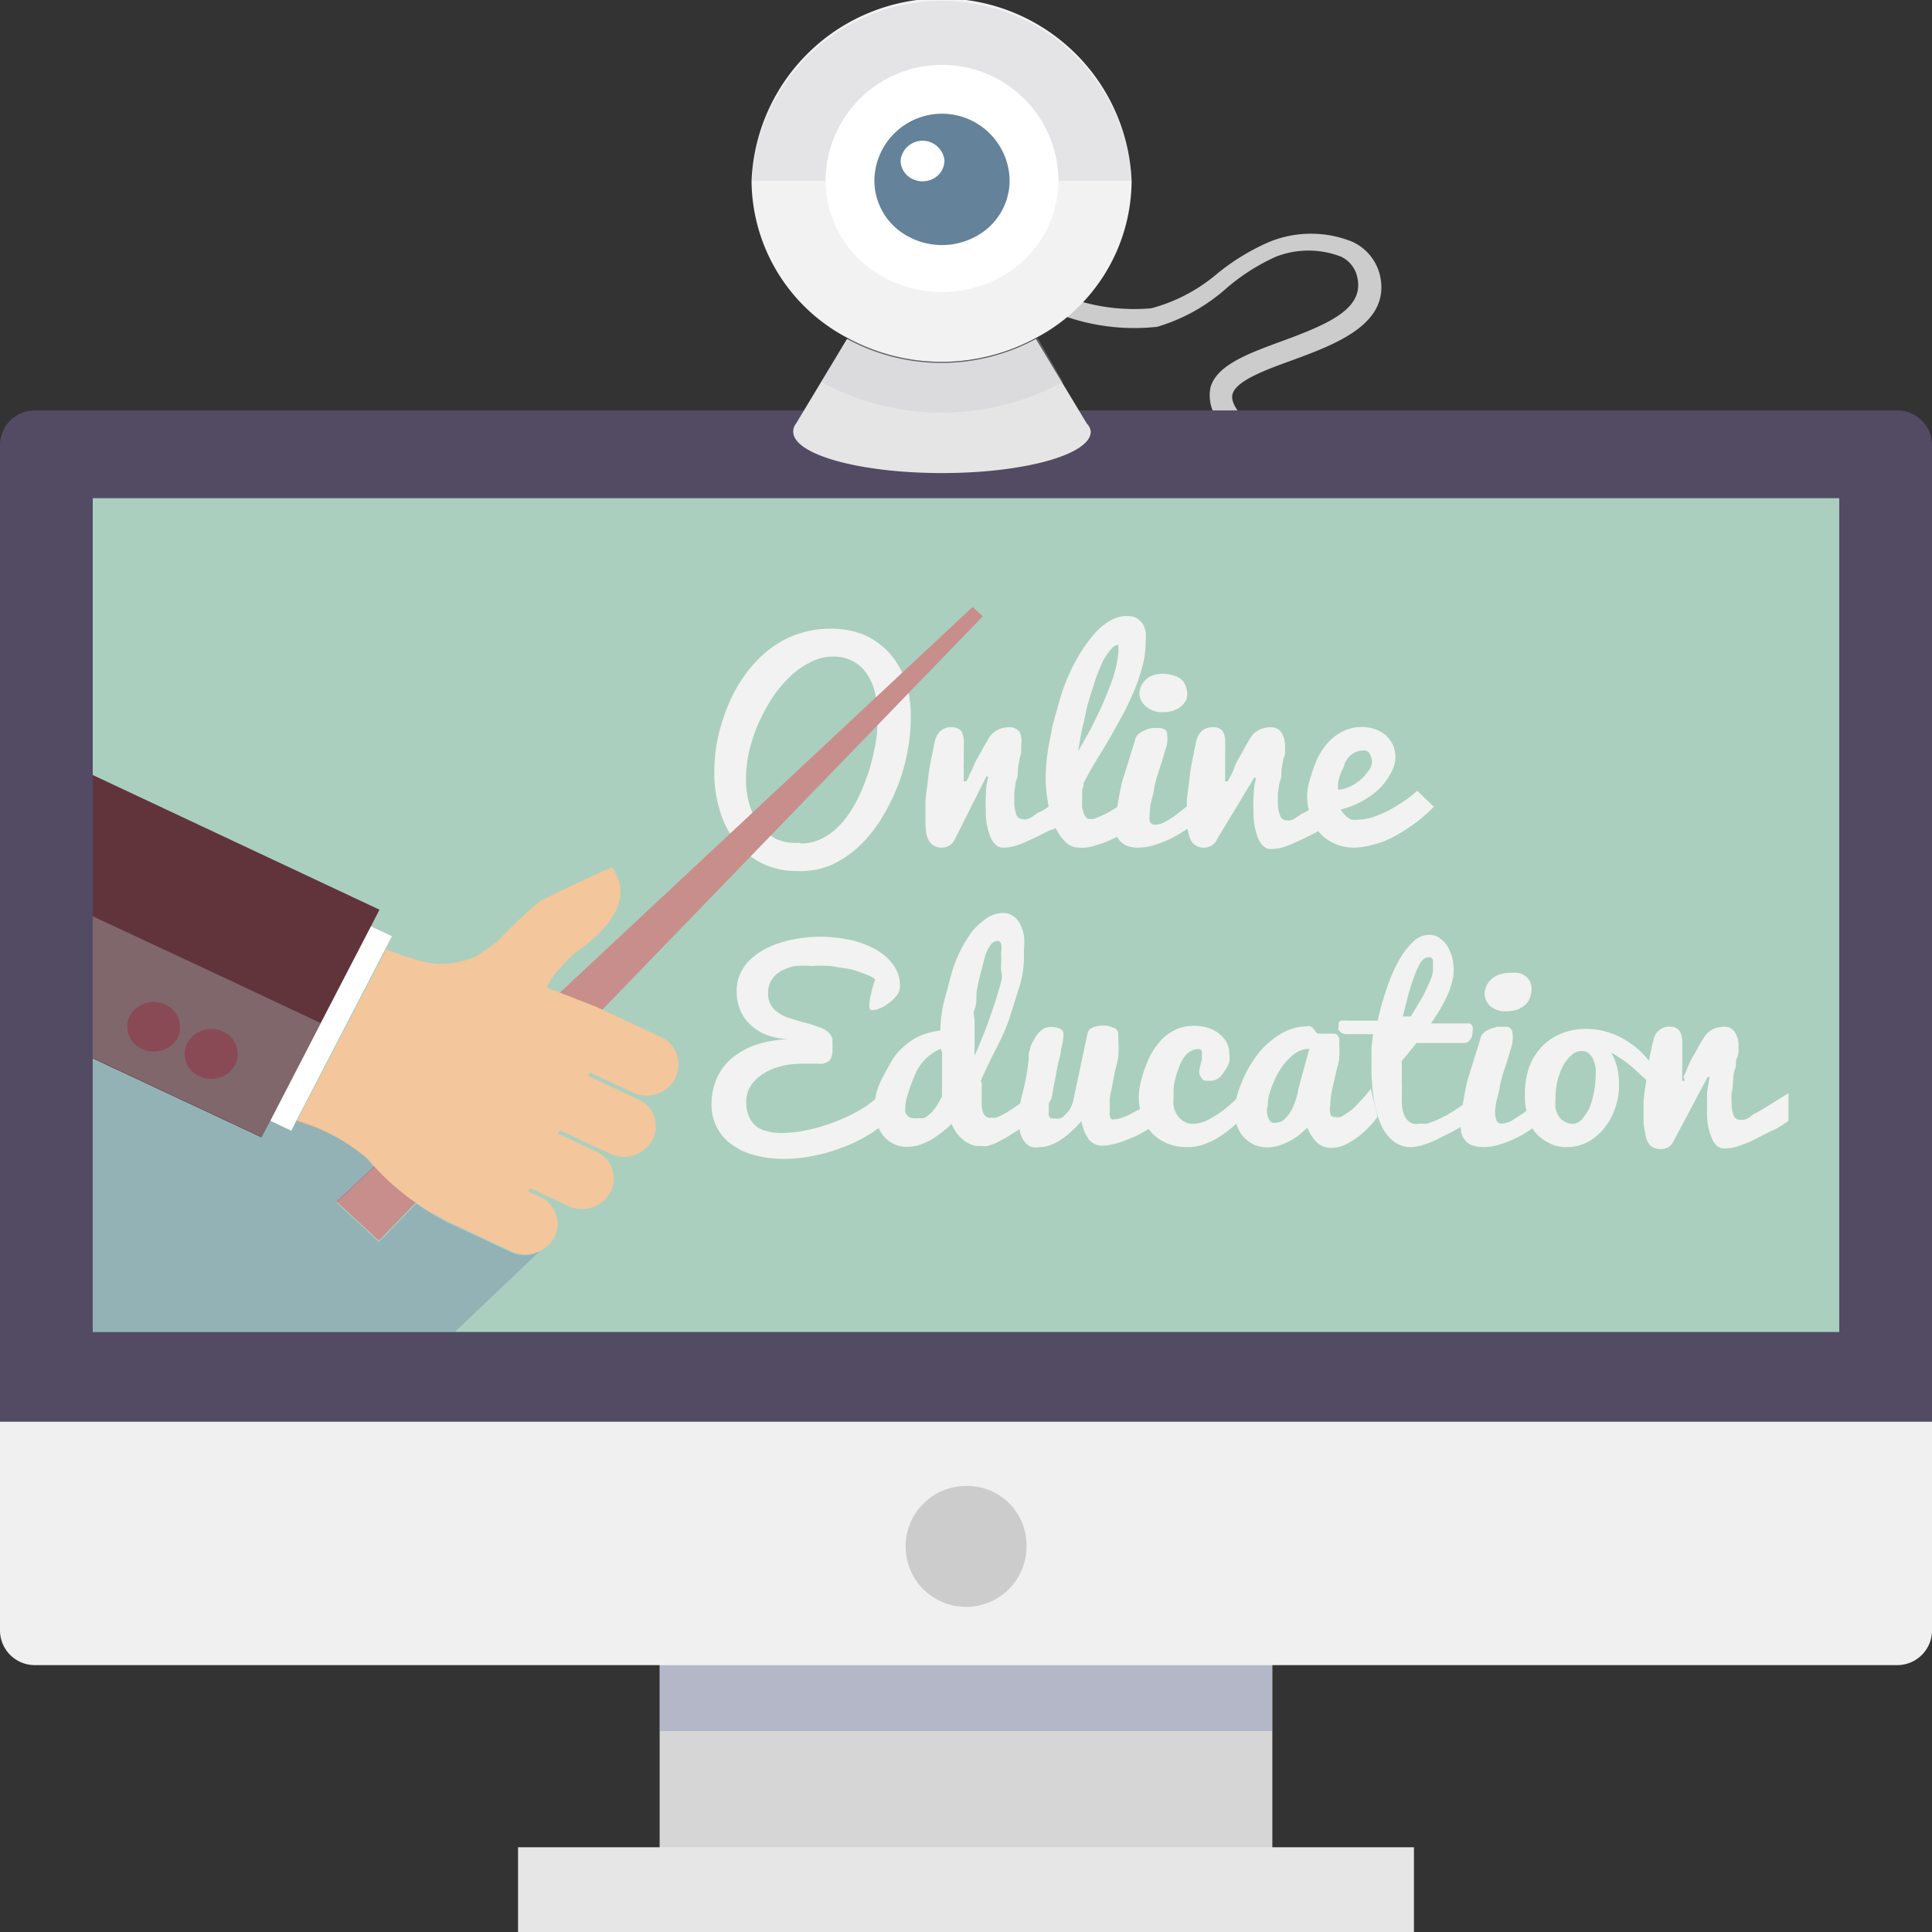 <?xml version="1.0" encoding="UTF-8"?> <svg xmlns="http://www.w3.org/2000/svg" viewBox="0 0 70 70"><rect x="0" y="0" width="70" height="70" fill="#333333" stroke="none"/> <defs> <style>.cls-1{isolation:isolate;}.cls-2{fill:#ccc;}.cls-3{fill:#d6d6d6;}.cls-4{fill:#534b64;}.cls-5{fill:#aacfbf;}.cls-6{fill:#e7e6e6;}.cls-7{fill:#505d9d;opacity:0.25;}.cls-10,.cls-16,.cls-7{mix-blend-mode:multiply;}.cls-8{fill:#f0f0f0;}.cls-9{fill:#f2f2f2;}.cls-10{fill:#c7c5ce;opacity:0.31;}.cls-11{fill:#fff;}.cls-12{fill:#64839a;}.cls-13{fill:#e5e5e5;}.cls-14{fill:#c88e8b;}.cls-15{fill:#61343c;}.cls-16{opacity:0.44;}.cls-17{fill:#a8a8a8;}.cls-18{fill:#8a4a55;}.cls-19{fill:#f3c69b;}</style> </defs> <title>подготовка к экзаменам</title> <g class="cls-1"> <g id="Слой_2" data-name="Слой 2"> <g id="Layer_1" data-name="Layer 1"> <path class="cls-2" d="M44.89,16a3,3,0,0,0-.25-.25,3.85,3.85,0,0,1-.35-.35,1.49,1.49,0,0,1-.43-1.37c.23-.8,1.36-1.22,2.56-1.66,1.78-.65,3-1.2,2.76-2.31a1.07,1.07,0,0,0-.59-.76,3.26,3.26,0,0,0-2.36,0,7.44,7.44,0,0,0-1.79,1.14,6.58,6.58,0,0,1-2.51,1.4,7.6,7.6,0,0,1-4.22-.75l.22-.65,0,0a7,7,0,0,0,3.78.73A6.1,6.1,0,0,0,44,10a8,8,0,0,1,2-1.24,4,4,0,0,1,3,0,1.8,1.8,0,0,1,1,1.22c.39,1.76-1.6,2.49-3.2,3.08-1,.36-2,.74-2.14,1.21-.06.2.05.46.31.77a2,2,0,0,0,.29.29c.1.1.2.19.29.29Z"></path> <rect class="cls-3" x="23.9" y="59.88" width="22.2" height="7.46"></rect> <path class="cls-4" d="M70,16.1V51.51H0V16.1a1.26,1.26,0,0,1,1.29-1.23H68.7A1.26,1.26,0,0,1,70,16.1Z"></path> <rect class="cls-5" x="3.36" y="18.05" width="63.28" height="30.21"></rect> <rect class="cls-6" x="18.77" y="66.93" width="32.46" height="3.07"></rect> <rect class="cls-7" x="23.9" y="60.33" width="22.2" height="2.39"></rect> <path class="cls-8" d="M70,51.51V59.1a1.26,1.26,0,0,1-1.3,1.23H1.29A1.26,1.26,0,0,1,0,59.1V51.51Z"></path> <path class="cls-2" d="M37.19,55.92A2.19,2.19,0,1,1,35,53.84,2.14,2.14,0,0,1,37.19,55.92Z"></path> <path class="cls-9" d="M41,6.57a6.46,6.46,0,0,1-3.46,5.67,7.16,7.16,0,0,1-6.84,0,6.47,6.47,0,0,1-3.47-5.67A6.89,6.89,0,0,1,41,6.57Z"></path> <path class="cls-10" d="M41,6.55H27.24A6.89,6.89,0,0,1,41,6.55Z"></path> <path class="cls-11" d="M38.35,6.57a4,4,0,0,1-2.12,3.48,4.43,4.43,0,0,1-4.2,0,4,4,0,0,1-2.12-3.48,4.22,4.22,0,0,1,8.44,0Z"></path> <path class="cls-12" d="M36.58,6.57a2.3,2.3,0,0,1-1.23,2,2.56,2.56,0,0,1-2.44,0,2.3,2.3,0,0,1-1.23-2,2.45,2.45,0,0,1,4.9,0Z"></path> <path class="cls-11" d="M34.22,5.81a.75.75,0,0,1-.4.66.84.84,0,0,1-.39.1.85.85,0,0,1-.4-.1.75.75,0,0,1-.4-.66.8.8,0,0,1,1.59,0Z"></path> <path class="cls-13" d="M39.52,15.64c0,.83-2.41,1.5-5.39,1.5s-5.39-.67-5.39-1.5a.46.46,0,0,1,.1-.29l0,0,1.85-3.07a7.16,7.16,0,0,0,6.84,0l1.85,3.07,0,0A.46.46,0,0,1,39.52,15.64Z"></path> <path class="cls-10" d="M38.51,13.84h0a9.2,9.2,0,0,1-8.76,0l1-1.6a7.16,7.16,0,0,0,6.84,0Z"></path> <path class="cls-9" d="M28.88,31.56a2.83,2.83,0,0,1-1.25-.27,2.74,2.74,0,0,1-.94-.75,3.35,3.35,0,0,1-.6-1.14A4.75,4.75,0,0,1,25.88,28a6.62,6.62,0,0,1,.06-.88,6.74,6.74,0,0,1,.2-.89,7.2,7.2,0,0,1,.33-.88,5.31,5.31,0,0,1,.46-.81,4.46,4.46,0,0,1,.59-.7,3.57,3.57,0,0,1,.72-.56,3.13,3.13,0,0,1,.84-.36,3.39,3.39,0,0,1,1-.14A3.1,3.1,0,0,1,31.3,23a2.64,2.64,0,0,1,.93.67,3,3,0,0,1,.58,1A4.25,4.25,0,0,1,33,26a6.73,6.73,0,0,1-.12,1.23,7,7,0,0,1-.36,1.26,7.65,7.65,0,0,1-.59,1.18,5.22,5.22,0,0,1-.81,1,3.88,3.88,0,0,1-1,.67A2.9,2.9,0,0,1,28.88,31.56Zm.11-1a1.73,1.73,0,0,0,.69-.13,2.29,2.29,0,0,0,.59-.38,3.05,3.05,0,0,0,.49-.57,4.58,4.58,0,0,0,.39-.69c.11-.24.21-.5.3-.76s.16-.53.21-.79a5.17,5.17,0,0,0,.12-.74,5.25,5.25,0,0,0,0-.65,3.47,3.47,0,0,0-.09-.81,2.05,2.05,0,0,0-.3-.65,1.41,1.41,0,0,0-1.19-.6,1.72,1.72,0,0,0-.83.2,2.93,2.93,0,0,0-.75.53,4.56,4.56,0,0,0-.65.78,7,7,0,0,0-.5.93,6.16,6.16,0,0,0-.33,1,4.81,4.81,0,0,0-.11,1,3.14,3.14,0,0,0,.13.94,2.41,2.41,0,0,0,.38.75,1.81,1.81,0,0,0,.61.49A1.71,1.71,0,0,0,29,30.53Z"></path> <path class="cls-9" d="M33.53,29.79c0-.2,0-.42,0-.68s.06-.53.09-.84.08-.57.13-.82.09-.45.13-.63a.73.73,0,0,1,.2-.34.57.57,0,0,1,.4-.13.42.42,0,0,1,.35.14.75.75,0,0,1,.09.39,1.28,1.28,0,0,1,0,.18c0,.08,0,.16,0,.25s0,.18,0,.28a2.53,2.53,0,0,0,0,.32c0,.12,0,.22,0,.28a.68.68,0,0,0,0,.12h.09l.09-.16c0-.07.08-.17.14-.31a2,2,0,0,1,.17-.36l.17-.3c.05-.1.1-.18.14-.25s.08-.13.1-.17a.74.74,0,0,1,.34-.32.93.93,0,0,1,.42-.09.45.45,0,0,1,.37.18A.88.88,0,0,1,37,27a.75.75,0,0,1,0,.17c0,.07,0,.17-.05.27l-.07.41c0,.17,0,.32-.07.45l-.06.4c0,.13,0,.24,0,.35a1.32,1.32,0,0,0,.07.45.25.25,0,0,0,.23.18.41.41,0,0,0,.16,0,.55.55,0,0,0,.19-.09l.22-.15a1.41,1.41,0,0,0,.31-.17l.89-.56v1l-.23.17L38,30.1c-.39.2-.64.32-.74.36a4.24,4.24,0,0,1-.45.18,1.53,1.53,0,0,1-.49.07c-.16,0-.31-.12-.42-.35a2.35,2.35,0,0,1-.18-1,3.91,3.91,0,0,1,0-.57q0-.3.09-.66h-.07L34.6,30.4a.51.51,0,0,1-.21.24.5.5,0,0,1-.27.07.53.53,0,0,1-.3-.08.49.49,0,0,1-.18-.2,1,1,0,0,1-.09-.3C33.54,30,33.53,29.9,33.53,29.79Z"></path> <path class="cls-9" d="M39.07,30.71a.67.67,0,0,1-.47-.21,1.65,1.65,0,0,1-.37-.55,3.36,3.36,0,0,1-.25-.81,4.89,4.89,0,0,1-.09-1A6.65,6.65,0,0,1,38,27c.09-.48.14-.72.14-.72s.06-.24.2-.72a6.87,6.87,0,0,1,.41-1.16,6.37,6.37,0,0,1,.44-.82,5.17,5.17,0,0,1,.5-.66,2.17,2.17,0,0,1,.55-.44,1.13,1.13,0,0,1,.58-.16.8.8,0,0,1,.36.07.88.88,0,0,1,.22.21.92.92,0,0,1,.11.29,1.84,1.84,0,0,1,0,.33,3.58,3.58,0,0,1-.1.85,7.32,7.32,0,0,1-.28.87c-.12.29-.26.59-.41.88l-.48.87c-.17.29-.34.58-.51.85s-.32.56-.47.83a.43.43,0,0,0,0,.11.88.88,0,0,0-.05.15c0,.06,0,.12,0,.18a1.16,1.16,0,0,0,0,.18v.07a.83.83,0,0,0,0,.22l.06.2a.74.74,0,0,0,.08.13s.05.06.08.06a1,1,0,0,0,.21,0l.24-.1.27-.13.27-.16.63-.43.41.93c-.29.18-.57.34-.85.48l-.37.17a3.12,3.12,0,0,1-.39.15,3.18,3.18,0,0,1-.38.11A1.5,1.5,0,0,1,39.07,30.71Zm0-3.5.45-.8c.15-.3.3-.6.44-.92s.26-.63.37-.94a4.67,4.67,0,0,0,.19-.88,1.48,1.48,0,0,0,0-.22c0-.06,0-.09,0-.09a.42.42,0,0,0-.27.17,2.19,2.19,0,0,0-.3.45,6.77,6.77,0,0,0-.35.93c-.14.43-.2.65-.2.65s-.05.2-.13.6A8.25,8.25,0,0,0,39.07,27.21Z"></path> <path class="cls-9" d="M43.36,29.77a3.28,3.28,0,0,1-.42.31,5.29,5.29,0,0,1-.53.31,4.79,4.79,0,0,1-.59.23,2,2,0,0,1-.57.09,1.22,1.22,0,0,1-.41-.06.75.75,0,0,1-.26-.18.69.69,0,0,1-.15-.28,1.4,1.4,0,0,1,0-.37,4.23,4.23,0,0,1,.06-.65c.09-.51.15-.8.17-.86s.13-.4.26-.83.19-.59.21-.69a.37.37,0,0,1,.13-.2.71.71,0,0,1,.22-.13,1,1,0,0,1,.25-.08,1,1,0,0,1,.23,0,.39.39,0,0,1,.26.06.25.25,0,0,1,.07.19,1.16,1.16,0,0,1,0,.27c0,.12-.07.25-.11.41s-.1.34-.18.58a4.51,4.51,0,0,0-.17.61,4.48,4.48,0,0,1-.11.5,1.86,1.86,0,0,0-.06.45,1,1,0,0,0,0,.32.19.19,0,0,0,.19.11.71.71,0,0,0,.37-.11,2.47,2.47,0,0,0,.42-.27l.41-.32.35-.29Zm-2.08-4.64a.76.76,0,0,1,.2-.47.73.73,0,0,1,.28-.19,1.21,1.21,0,0,1,.74,0,.64.64,0,0,1,.25.11.45.45,0,0,1,.17.19A.61.61,0,0,1,43,25a.76.76,0,0,1,0,.3.67.67,0,0,1-.16.25.75.75,0,0,1-.28.18,1,1,0,0,1-.41.07.86.86,0,0,1-.6-.18A.67.67,0,0,1,41.28,25.13Z"></path> <path class="cls-9" d="M43,29.79c0-.2,0-.42,0-.68s.06-.53.09-.84.08-.57.13-.82.09-.45.13-.63a.73.73,0,0,1,.2-.34.57.57,0,0,1,.4-.13.42.42,0,0,1,.35.14.75.75,0,0,1,.09.39,1.28,1.28,0,0,1,0,.18c0,.08,0,.16,0,.25s0,.18,0,.28,0,.2,0,.32,0,.22,0,.28a.68.68,0,0,0,0,.12h.09l.09-.16a1.92,1.92,0,0,0,.14-.31,2,2,0,0,1,.17-.36l.17-.3c.05-.1.1-.18.14-.25s.08-.13.1-.17a.74.74,0,0,1,.34-.32.93.93,0,0,1,.42-.09.45.45,0,0,1,.37.18.88.88,0,0,1,.14.51s0,.09,0,.17,0,.17-.06.27l-.07.41c0,.17,0,.32-.07.45l-.06.4c0,.13,0,.24,0,.35a1.1,1.1,0,0,0,.08.45.23.23,0,0,0,.22.18.41.41,0,0,0,.16,0,.55.55,0,0,0,.19-.09l.22-.15a1.41,1.41,0,0,0,.31-.17l.89-.56v1l-.23.17-.44.23c-.39.2-.64.32-.74.36a4.24,4.24,0,0,1-.45.18,1.51,1.51,0,0,1-.48.07c-.17,0-.32-.12-.43-.35a2.35,2.35,0,0,1-.18-1,3.91,3.91,0,0,1,0-.57q0-.3.09-.66h-.07L44.1,30.4a.51.51,0,0,1-.21.24.5.5,0,0,1-.27.07.53.53,0,0,1-.3-.08.49.49,0,0,1-.18-.2,1.32,1.32,0,0,1-.09-.3C43,30,43,29.9,43,29.79Z"></path> <path class="cls-9" d="M49.1,30.71a1.78,1.78,0,0,1-.76-.15,1.62,1.62,0,0,1-.55-.41,1.93,1.93,0,0,1-.32-.6,2.45,2.45,0,0,1-.11-.71,2,2,0,0,1,.1-.59,6,6,0,0,1,.2-.6,2.3,2.3,0,0,1,.26-.49,1.86,1.86,0,0,1,.37-.42,1.61,1.61,0,0,1,.47-.29,1.54,1.54,0,0,1,.58-.11,1.51,1.51,0,0,1,.48.08,1.24,1.24,0,0,1,.39.22,1.28,1.28,0,0,1,.26.35,1.13,1.13,0,0,1,.09.45,1.25,1.25,0,0,1-.19.61,2.28,2.28,0,0,1-.44.57,3.19,3.19,0,0,1-1.35.71,1,1,0,0,0,.14.19.53.53,0,0,0,.14.12.35.35,0,0,0,.14.06.5.5,0,0,0,.17,0,1.83,1.83,0,0,0,.59-.1,5.18,5.18,0,0,0,.6-.26c.19-.11.38-.22.55-.34a4.51,4.51,0,0,0,.44-.35l.6.58a5.43,5.43,0,0,1-.87.73c-.13.09-.27.18-.43.27a3.58,3.58,0,0,1-.48.24,4.48,4.48,0,0,1-.52.16A2.64,2.64,0,0,1,49.1,30.71Zm-.62-2.1a1,1,0,0,0,.36-.08,1.68,1.68,0,0,0,.37-.21,1.53,1.53,0,0,0,.33-.34.63.63,0,0,0,.17-.34.61.61,0,0,0-.08-.32.22.22,0,0,0-.19-.13.71.71,0,0,0-.34.07.76.76,0,0,0-.24.18,1,1,0,0,0-.15.25c0,.09-.09.21-.14.35a1.57,1.57,0,0,0-.09.34Z"></path> <path class="cls-9" d="M32.3,40.47a4.6,4.6,0,0,1-.85.66,5.36,5.36,0,0,1-1,.47,5.45,5.45,0,0,1-1.05.29,5.28,5.28,0,0,1-1,.1,4.19,4.19,0,0,1-1-.12,2.47,2.47,0,0,1-.84-.37,1.78,1.78,0,0,1-.57-.62,1.81,1.81,0,0,1-.21-.9,2.27,2.27,0,0,1,.17-.86,2,2,0,0,1,.52-.74,2.8,2.8,0,0,1,.9-.52,4.25,4.25,0,0,1,1.32-.21,2.62,2.62,0,0,1-.88-.14,1.81,1.81,0,0,1-.62-.38,1.6,1.6,0,0,1-.38-.55,1.89,1.89,0,0,1-.12-.67,1.54,1.54,0,0,1,.12-.61,1.76,1.76,0,0,1,.33-.49,2.44,2.44,0,0,1,.5-.38,3.14,3.14,0,0,1,.62-.27,4,4,0,0,1,.7-.16,4.71,4.71,0,0,1,.74-.06,5.49,5.49,0,0,1,1.08.11,3.52,3.52,0,0,1,.93.34,2,2,0,0,1,.65.56,1.28,1.28,0,0,1,.25.79.59.59,0,0,1-.11.32,1.44,1.44,0,0,1-.28.27,1.38,1.38,0,0,1-.33.2.79.79,0,0,1-.29.07c-.07,0-.1-.05-.1-.16a1.47,1.47,0,0,1,.05-.38,4.43,4.43,0,0,1,.16-.58,1.38,1.38,0,0,0-.37-.19,4.45,4.45,0,0,0-.55-.18L30.09,35a5.31,5.31,0,0,0-.68,0,3.83,3.83,0,0,0-.6,0,1.92,1.92,0,0,0-.51.18,1,1,0,0,0-.34.32.85.85,0,0,0-.13.49.82.82,0,0,0,.09.4.75.75,0,0,0,.25.28,1.17,1.17,0,0,0,.35.19l.41.13.41.11.38.13a.92.92,0,0,1,.29.17.46.46,0,0,1,.15.25c0,.06,0,.13,0,.19a1.28,1.28,0,0,1,0,.19.59.59,0,0,1-.1.39.5.5,0,0,1-.39.12h-.3l-.35,0a3,3,0,0,0-.72.09,2.17,2.17,0,0,0-.64.27,1.42,1.42,0,0,0-.45.43,1,1,0,0,0-.17.59,1.21,1.21,0,0,0,.1.54.92.92,0,0,0,.26.35,1.09,1.09,0,0,0,.41.18,2,2,0,0,0,.5.06,4.41,4.41,0,0,0,.7-.06,7,7,0,0,0,.73-.17,5.83,5.83,0,0,0,.7-.25,5.43,5.43,0,0,0,.64-.31,3,3,0,0,0,.52-.35A1.67,1.67,0,0,0,32,39.5Z"></path> <path class="cls-9" d="M37.29,40.64a5.18,5.18,0,0,1-.65.46,2.61,2.61,0,0,1-.28.17l-.29.15-.28.1a.81.81,0,0,1-.25,0l-.2,0a1.24,1.24,0,0,1-.28-.11,1.42,1.42,0,0,1-.31-.25,1.43,1.43,0,0,1-.27-.44c-.12.11-.24.22-.37.32a3.51,3.51,0,0,1-.4.27,2.65,2.65,0,0,1-.42.18,1.52,1.52,0,0,1-.42.06,1.05,1.05,0,0,1-.52-.12,1.12,1.12,0,0,1-.37-.31,1.57,1.57,0,0,1-.22-.45,1.81,1.81,0,0,1-.07-.52,2.3,2.3,0,0,1,.07-.58A2.83,2.83,0,0,1,32,39c.1-.19.2-.38.32-.58a2.23,2.23,0,0,1,.48-.55,2.38,2.38,0,0,1,.6-.37,2.85,2.85,0,0,1,.67-.16,5,5,0,0,1,.12-1c.08-.29.16-.6.25-.94a5,5,0,0,1,.34-.92,4.26,4.26,0,0,1,.45-.74,2.59,2.59,0,0,1,.53-.48,1.07,1.07,0,0,1,.58-.18.62.62,0,0,1,.37.11.71.71,0,0,1,.25.29,1.59,1.59,0,0,1,.14.42,2.56,2.56,0,0,1,0,.49v.32a3.74,3.74,0,0,1-.21,1.18L36.54,37A9.61,9.61,0,0,1,36.09,38c-.27.53-.44.89-.52,1.08s0,.09,0,.15,0,.13,0,.2a1.55,1.55,0,0,0,0,.21,1.48,1.48,0,0,0,0,.21,2,2,0,0,0,0,.25,1.08,1.08,0,0,0,.05.21.39.39,0,0,0,.1.14.2.2,0,0,0,.15.05l.2,0,.22-.09.23-.13.23-.15a5.86,5.86,0,0,0,.53-.41ZM34.08,38a1.74,1.74,0,0,0-.95,1,4.56,4.56,0,0,0-.24.66,1.61,1.61,0,0,0-.09.5.78.78,0,0,0,0,.14.42.42,0,0,0,.08.12.35.35,0,0,0,.16.09.93.93,0,0,0,.26,0,.51.51,0,0,0,.17,0,.6.6,0,0,0,.15-.09l.15-.13.12-.15c.08-.12.16-.26.24-.41a1.78,1.78,0,0,1,0-.2c0-.09,0-.23,0-.41s0-.34,0-.46,0-.23,0-.32a1.63,1.63,0,0,0,0-.24Zm2.19-3a4.72,4.72,0,0,0,0-.49.85.85,0,0,0,0-.33.14.14,0,0,0-.13-.09.33.33,0,0,0-.27.18,1.3,1.3,0,0,0-.2.46l-.16.61a5.34,5.34,0,0,0-.13.65c0,.21,0,.41-.07.58s0,.29,0,.36,0,.28,0,.42,0,.26,0,.37,0,.21,0,.3v.23c.18-.39.33-.78.48-1.17l.18-.52c.06-.18.12-.36.17-.53s.11-.36.15-.53S36.25,35.18,36.27,35Z"></path> <path class="cls-9" d="M40.52,37.45c0,.08,0,.19,0,.32a2.48,2.48,0,0,1,0,.45c0,.16-.07.36-.12.59s-.08.42-.11.57-.06.28-.08.39a1.75,1.75,0,0,0,0,.25v.23a.84.84,0,0,0,0,.18.23.23,0,0,0,.06.12.16.16,0,0,0,.12,0,.65.65,0,0,0,.25-.05,1.58,1.58,0,0,0,.31-.13l.34-.18.33-.22.28-.23.21-.21v1a1.38,1.38,0,0,1-.25.21l-.33.22-.39.21-.42.17a3.17,3.17,0,0,1-.41.12,1.64,1.64,0,0,1-.37.05.54.54,0,0,1-.29-.07.55.55,0,0,1-.22-.18,2.37,2.37,0,0,1-.15-.28,3.1,3.1,0,0,1-.1-.36,3.15,3.15,0,0,1-.36.37,2.08,2.08,0,0,1-.38.3,1.44,1.44,0,0,1-.39.2,1.06,1.06,0,0,1-.38.07.71.71,0,0,1-.29,0,.51.51,0,0,1-.23-.16.87.87,0,0,1-.17-.3,1.58,1.58,0,0,1-.06-.47,4.4,4.4,0,0,1,.09-.88,8.27,8.27,0,0,0,.26-1.35s0-.1,0-.18a1.4,1.4,0,0,1,.06-.24c0-.09.07-.18.11-.27a2.13,2.13,0,0,1,.16-.25.86.86,0,0,1,.2-.18.5.5,0,0,1,.27-.07.74.74,0,0,1,.35.07.19.19,0,0,1,.11.16q0,.3-.09.57c0,.19-.07.37-.11.56s-.07.39-.12.62-.07.41-.1.55S38,39.94,38,40l0,.13a.88.88,0,0,0,0,.16.5.5,0,0,0,0,.13.39.39,0,0,0,.08.1.27.27,0,0,0,.12,0,.41.41,0,0,0,.21,0,.48.48,0,0,0,.2-.15.84.84,0,0,0,.18-.23,1.42,1.42,0,0,0,.11-.33l.51-2.4a.31.31,0,0,1,.18-.18.86.86,0,0,1,.36-.07.76.76,0,0,1,.37.07A.25.25,0,0,1,40.52,37.45Z"></path> <path class="cls-9" d="M43,41.56a1.79,1.79,0,0,1-.75-.15,1.59,1.59,0,0,1-.55-.4,1.94,1.94,0,0,1-.33-.58,2.26,2.26,0,0,1-.11-.69,2.5,2.5,0,0,1,.09-.61,5.15,5.15,0,0,1,.21-.63,2.49,2.49,0,0,1,.27-.51,2.54,2.54,0,0,1,.37-.43,1.92,1.92,0,0,1,.48-.29,1.48,1.48,0,0,1,.57-.1,1.72,1.72,0,0,1,.52.07,1.23,1.23,0,0,1,.41.22,1.18,1.18,0,0,1,.27.32,1,1,0,0,1,.09.41,1,1,0,0,1,0,.29,1.26,1.26,0,0,1-.18.34.83.83,0,0,1-.25.27.53.53,0,0,1-.28.07c-.16,0-.26,0-.3-.11a.33.33,0,0,1-.07-.3,3.35,3.35,0,0,1,.08-.33.4.4,0,0,0,0-.16.5.5,0,0,0,0-.18.11.11,0,0,0-.1-.07.53.53,0,0,0-.32.09.8.8,0,0,0-.23.22,1.66,1.66,0,0,0-.19.4,3.11,3.11,0,0,0-.13.42,2.21,2.21,0,0,0-.05.33c0,.11,0,.19,0,.27a2,2,0,0,0,0,.33.84.84,0,0,0,.12.31.76.76,0,0,0,.23.24.7.7,0,0,0,.37.1,1.28,1.28,0,0,0,.5-.13,3.92,3.92,0,0,0,.54-.33,5.37,5.37,0,0,0,.51-.44,5.77,5.77,0,0,0,.43-.45l.32.51a5.15,5.15,0,0,1-.76.84,2.89,2.89,0,0,1-.37.31,3,3,0,0,1-.42.27,2.62,2.62,0,0,1-.46.19A1.61,1.61,0,0,1,43,41.56Z"></path> <path class="cls-9" d="M49.91,40.47a3.31,3.31,0,0,1-.28.33,3.57,3.57,0,0,1-.4.37,3,3,0,0,1-.48.3,1.19,1.19,0,0,1-.51.12.77.77,0,0,1-.52-.19,1.53,1.53,0,0,1-.35-.54l-.28.25a3.17,3.17,0,0,1-.36.23,2.83,2.83,0,0,1-.4.17,1.52,1.52,0,0,1-.42.06,1.32,1.32,0,0,1-.44-.08,1.34,1.34,0,0,1-.37-.25,1.11,1.11,0,0,1-.26-.4,1.29,1.29,0,0,1-.1-.53,2.38,2.38,0,0,1,.1-.68,5.32,5.32,0,0,1,.3-.75,5,5,0,0,1,.44-.7,3.13,3.13,0,0,1,.52-.51,2.24,2.24,0,0,1,.59-.35,1.58,1.58,0,0,1,.63-.13.27.27,0,0,1,.17,0,.22.22,0,0,1,.1.09l.08.1a.2.2,0,0,0,.09.07l.12,0h.33l.13,0a.18.18,0,0,1,.11.05.32.32,0,0,1,.07.13.65.65,0,0,1,0,.22,2.79,2.79,0,0,1,0,.47c0,.17-.07.34-.11.52l-.14.62a2.74,2.74,0,0,0-.07.58.92.92,0,0,0,0,.32.16.16,0,0,0,.17.11.51.51,0,0,0,.2,0,1.79,1.79,0,0,0,.22-.13,2.39,2.39,0,0,0,.22-.16c.07-.07.14-.13.2-.2a6.26,6.26,0,0,0,.46-.53Zm-4-.35a1.5,1.5,0,0,0,0,.22.59.59,0,0,0,.06.2.28.28,0,0,0,.11.13.23.23,0,0,0,.17,0,.39.39,0,0,0,.31-.14,1.25,1.25,0,0,0,.25-.34,2.9,2.9,0,0,0,.16-.41,2.43,2.43,0,0,0,.08-.36L47.44,38a1,1,0,0,0-.37.08,1.36,1.36,0,0,0-.34.25,2,2,0,0,0-.3.35,2.65,2.65,0,0,0-.26.48,3.78,3.78,0,0,0-.19.51A2.08,2.08,0,0,0,45.93,40.12Z"></path> <path class="cls-9" d="M53.4,40.57l-.79.44-.62.31a3.81,3.81,0,0,1-.49.18,1.42,1.42,0,0,1-.38.06,1,1,0,0,1-.62-.2,1.5,1.5,0,0,1-.45-.58,3.66,3.66,0,0,1-.27-.93,7.5,7.5,0,0,1-.09-1.22q0-.27,0-.57a5.61,5.61,0,0,1,.06-.59l-.22,0-.16,0-.22,0-.39,0a.38.38,0,0,1-.17-.06.28.28,0,0,1-.09-.1.2.2,0,0,1,0-.11s0-.08,0-.11,0-.08.09-.11a1.25,1.25,0,0,1,.24,0l.31,0h.78a8.46,8.46,0,0,1,.32-1.15,5.67,5.67,0,0,1,.43-1,2.83,2.83,0,0,1,.52-.7.87.87,0,0,1,.59-.26.62.62,0,0,1,.37.11.93.93,0,0,1,.28.28,2,2,0,0,1,.18.41,2,2,0,0,1,.06.49,1.5,1.5,0,0,1-.07.45,3.06,3.06,0,0,1-.17.48c-.08.16-.16.33-.26.49s-.21.34-.32.5H52l.22,0h1a.15.15,0,0,1,.13.1.53.53,0,0,1,0,.23.4.4,0,0,1-.09.27.28.28,0,0,1-.21.11H51.32l-.27.34-.26.31,0,.54c0,.08,0,.15,0,.24a1.93,1.93,0,0,1,0,.24,1.77,1.77,0,0,1,0,.23v.2a1.5,1.5,0,0,0,.05.4.85.85,0,0,0,.13.27.54.54,0,0,0,.22.15.88.88,0,0,0,.29,0,.85.85,0,0,0,.24,0l.32-.12.37-.18c.13-.08.26-.15.38-.24a3.32,3.32,0,0,0,.36-.26,2.16,2.16,0,0,0,.31-.29ZM51.92,35s0-.07,0-.11l0-.11-.07-.09a.29.29,0,0,0-.14,0c-.08,0-.16.07-.25.2a2.87,2.87,0,0,0-.23.52,7.06,7.06,0,0,0-.22.69c-.06.25-.13.49-.18.73h.28c.1-.15.19-.31.29-.48a4.29,4.29,0,0,0,.28-.51c.08-.17.14-.32.2-.47A1.18,1.18,0,0,0,51.92,35Z"></path> <path class="cls-9" d="M55.87,40.62a3.28,3.28,0,0,1-.42.31,3.88,3.88,0,0,1-.53.31,4.79,4.79,0,0,1-.59.23,2,2,0,0,1-.57.09,1.22,1.22,0,0,1-.41-.06.55.55,0,0,1-.26-.18.69.69,0,0,1-.15-.28,1.37,1.37,0,0,1,0-.36A4,4,0,0,1,53,40c.09-.51.15-.8.17-.86l.26-.84c.11-.35.19-.58.21-.69a.41.41,0,0,1,.13-.2,1,1,0,0,1,.22-.13l.25-.08.23,0c.13,0,.22,0,.26.07a.21.21,0,0,1,.07.18.87.87,0,0,1,0,.28c0,.11-.06.25-.1.4s-.1.35-.18.58a4.51,4.51,0,0,0-.17.61,4,4,0,0,1-.11.5,2.07,2.07,0,0,0-.07.45.89.89,0,0,0,.05.32.19.19,0,0,0,.19.12.82.82,0,0,0,.37-.11l.42-.27c.14-.11.27-.21.4-.33l.36-.28ZM53.79,36a.68.68,0,0,1,.05-.23.73.73,0,0,1,.15-.25.86.86,0,0,1,.28-.19,1.06,1.06,0,0,1,.43-.08,1.55,1.55,0,0,1,.31,0,.71.71,0,0,1,.25.11.52.52,0,0,1,.17.19.65.65,0,0,1,.06.29.93.93,0,0,1-.05.29.71.71,0,0,1-.16.26,1.12,1.12,0,0,1-.28.18,1.25,1.25,0,0,1-.41.07.86.86,0,0,1-.6-.19A.65.65,0,0,1,53.79,36Z"></path> <path class="cls-9" d="M58.39,38.16a2.52,2.52,0,0,1,.21.54,3.1,3.1,0,0,1,.06.64,2.39,2.39,0,0,1-.06.53,3.05,3.05,0,0,1-.17.51,2.35,2.35,0,0,1-.28.46,2,2,0,0,1-.38.38,1.58,1.58,0,0,1-.46.25,1.55,1.55,0,0,1-.53.09,1.3,1.3,0,0,1-.7-.17A1.55,1.55,0,0,1,55.6,41a2,2,0,0,1-.27-.62,2.74,2.74,0,0,1-.08-.7,3,3,0,0,1,.15-1,2.07,2.07,0,0,1,.44-.73,2,2,0,0,1,.7-.49,2.27,2.27,0,0,1,.93-.18,2.47,2.47,0,0,1,.82.13,2.67,2.67,0,0,1,.72.35,2.71,2.71,0,0,1,.63.55l.54.63-.09.62a1.81,1.81,0,0,0-.34-.34l-.45-.41a5.09,5.09,0,0,0-.47-.39l-.4-.26ZM57,40.72a.47.47,0,0,0,.31-.16,1.94,1.94,0,0,0,.26-.38,2.47,2.47,0,0,0,.17-.56,2.68,2.68,0,0,0,.07-.59,2.13,2.13,0,0,0,0-.37,1.25,1.25,0,0,0-.1-.31.55.55,0,0,0-.17-.2.38.38,0,0,0-.24-.07.53.53,0,0,0-.36.15,1.37,1.37,0,0,0-.31.39,2.87,2.87,0,0,0-.2.54,2.62,2.62,0,0,0-.07.66,1.79,1.79,0,0,0,0,.34,1.1,1.1,0,0,0,.12.29.55.55,0,0,0,.21.19A.59.59,0,0,0,57,40.72Z"></path> <path class="cls-9" d="M59.55,40.64c0-.19,0-.42,0-.67s.06-.54.1-.84a8.24,8.24,0,0,1,.12-.83c.05-.24.09-.45.14-.62a.61.61,0,0,1,.19-.34.57.57,0,0,1,.4-.14.39.39,0,0,1,.35.15.69.69,0,0,1,.1.38,1.41,1.41,0,0,1,0,.18l0,.25c0,.09,0,.18,0,.28s0,.2,0,.33,0,.21,0,.27a.68.68,0,0,0,0,.12h.09L61,39a1.92,1.92,0,0,0,.14-.31,3,3,0,0,1,.17-.36c.06-.1.12-.2.17-.3l.14-.25.1-.16a.82.82,0,0,1,.34-.33,1,1,0,0,1,.42-.09.42.42,0,0,1,.37.19.84.84,0,0,1,.14.51s0,.09,0,.16,0,.17-.06.28,0,.24-.07.41-.05.31-.07.45,0,.26-.05.39a2.3,2.3,0,0,0,0,.36,1.18,1.18,0,0,0,.07.45.23.23,0,0,0,.22.17.41.41,0,0,0,.16,0,.54.54,0,0,0,.2-.09c.13-.1.2-.15.21-.14l.31-.18.89-.55v1l-.23.16a2.94,2.94,0,0,1-.44.23l-.73.37-.45.17a1.61,1.61,0,0,1-.49.07c-.17,0-.32-.11-.43-.35a2.27,2.27,0,0,1-.18-1c0-.18,0-.37,0-.58s.06-.42.09-.66h-.07l-1.22,2.3a.54.54,0,0,1-.21.25.53.53,0,0,1-.26.06.57.57,0,0,1-.31-.07.46.46,0,0,1-.18-.21,1,1,0,0,1-.08-.3A1.88,1.88,0,0,1,59.55,40.64Z"></path> <polygon class="cls-14" points="13.73 44.95 12.19 43.53 35.24 21.99 35.61 22.33 13.73 44.95"></polygon> <polygon class="cls-11" points="14.2 33.92 10.55 40.96 6.49 39.06 10.14 32.02 14.2 33.92"></polygon> <polygon class="cls-15" points="13.75 32.96 13.44 33.56 11.62 37.07 9.79 40.61 9.48 41.2 9.47 41.21 3.36 38.35 3.36 28.08 13.75 32.96"></polygon> <g class="cls-16"> <polygon class="cls-17" points="11.63 37.07 9.8 40.61 9.79 40.61 9.48 41.2 3.36 38.33 3.36 33.2 8.33 35.52 11.62 37.07 11.63 37.07"></polygon> </g> <path class="cls-18" d="M8.51,38.6A1,1,0,0,1,7.23,39a.89.89,0,0,1-.44-1.22,1,1,0,0,1,1.28-.41A.89.89,0,0,1,8.51,38.6Z"></path> <path class="cls-18" d="M6.43,37.62A1,1,0,0,1,5.14,38a.88.88,0,0,1-.43-1.21A1,1,0,0,1,6,36.4.9.9,0,0,1,6.43,37.62Z"></path> <path class="cls-19" d="M22.39,36.89l-4.27,8.25-1.64-.77-.26-.13L15.74,44a8.73,8.73,0,0,1-2.41-2,6.69,6.69,0,0,0-2.58-1.37L14,34.39a10.48,10.48,0,0,0,1.07.38,3,3,0,0,0,2.22-.14c.22-.17.52-.35.75-.54a15.4,15.4,0,0,1,1.56-1.46c.92-.46,2.08-1,2.58-1.2.75,1.07,0,2.09-1.1,2.92a3.32,3.32,0,0,0-.77.72,2.15,2.15,0,0,0-.5.71l1.54.6Z"></path> <path class="cls-19" d="M24.47,39.08a1.19,1.19,0,0,1-1.55.5l-2.29-1.07A1.08,1.08,0,0,1,20.11,37h0a1.17,1.17,0,0,1,1.54-.5l2.29,1.07a1.08,1.08,0,0,1,.53,1.47Z"></path> <path class="cls-19" d="M23.64,41.3a1.18,1.18,0,0,1-1.54.5l-2.29-1.07a1.08,1.08,0,0,1-.53-1.48h0a1.2,1.2,0,0,1,1.55-.5l2.29,1.08a1.06,1.06,0,0,1,.52,1.47Z"></path> <path class="cls-19" d="M22.12,43.19a1.18,1.18,0,0,1-1.54.5l-2.29-1.07a1.08,1.08,0,0,1-.53-1.47h0a1.2,1.2,0,0,1,1.55-.51l2.29,1.08a1.07,1.07,0,0,1,.52,1.47Z"></path> <path class="cls-19" d="M20.09,44.83a1.2,1.2,0,0,1-1.55.51l-2.29-1.08a1.08,1.08,0,0,1-.53-1.47h0a1.19,1.19,0,0,1,1.55-.5l2.29,1.07a1.08,1.08,0,0,1,.53,1.47Z"></path> <path class="cls-7" d="M19.56,45.33l-3.07,2.92H3.36v-9.9l6.12,2.86h0l.31-.6.77.37.19-.38A6.77,6.77,0,0,1,13.33,42a2.09,2.09,0,0,0,.24.28l-1.38,1.29L13.73,45l1.35-1.39q.33.22.66.42l.34.19.14.08,0,0,.23.1,1.64.77.42.2A1.14,1.14,0,0,0,19.56,45.33Z"></path> </g> </g> </g> </svg> 